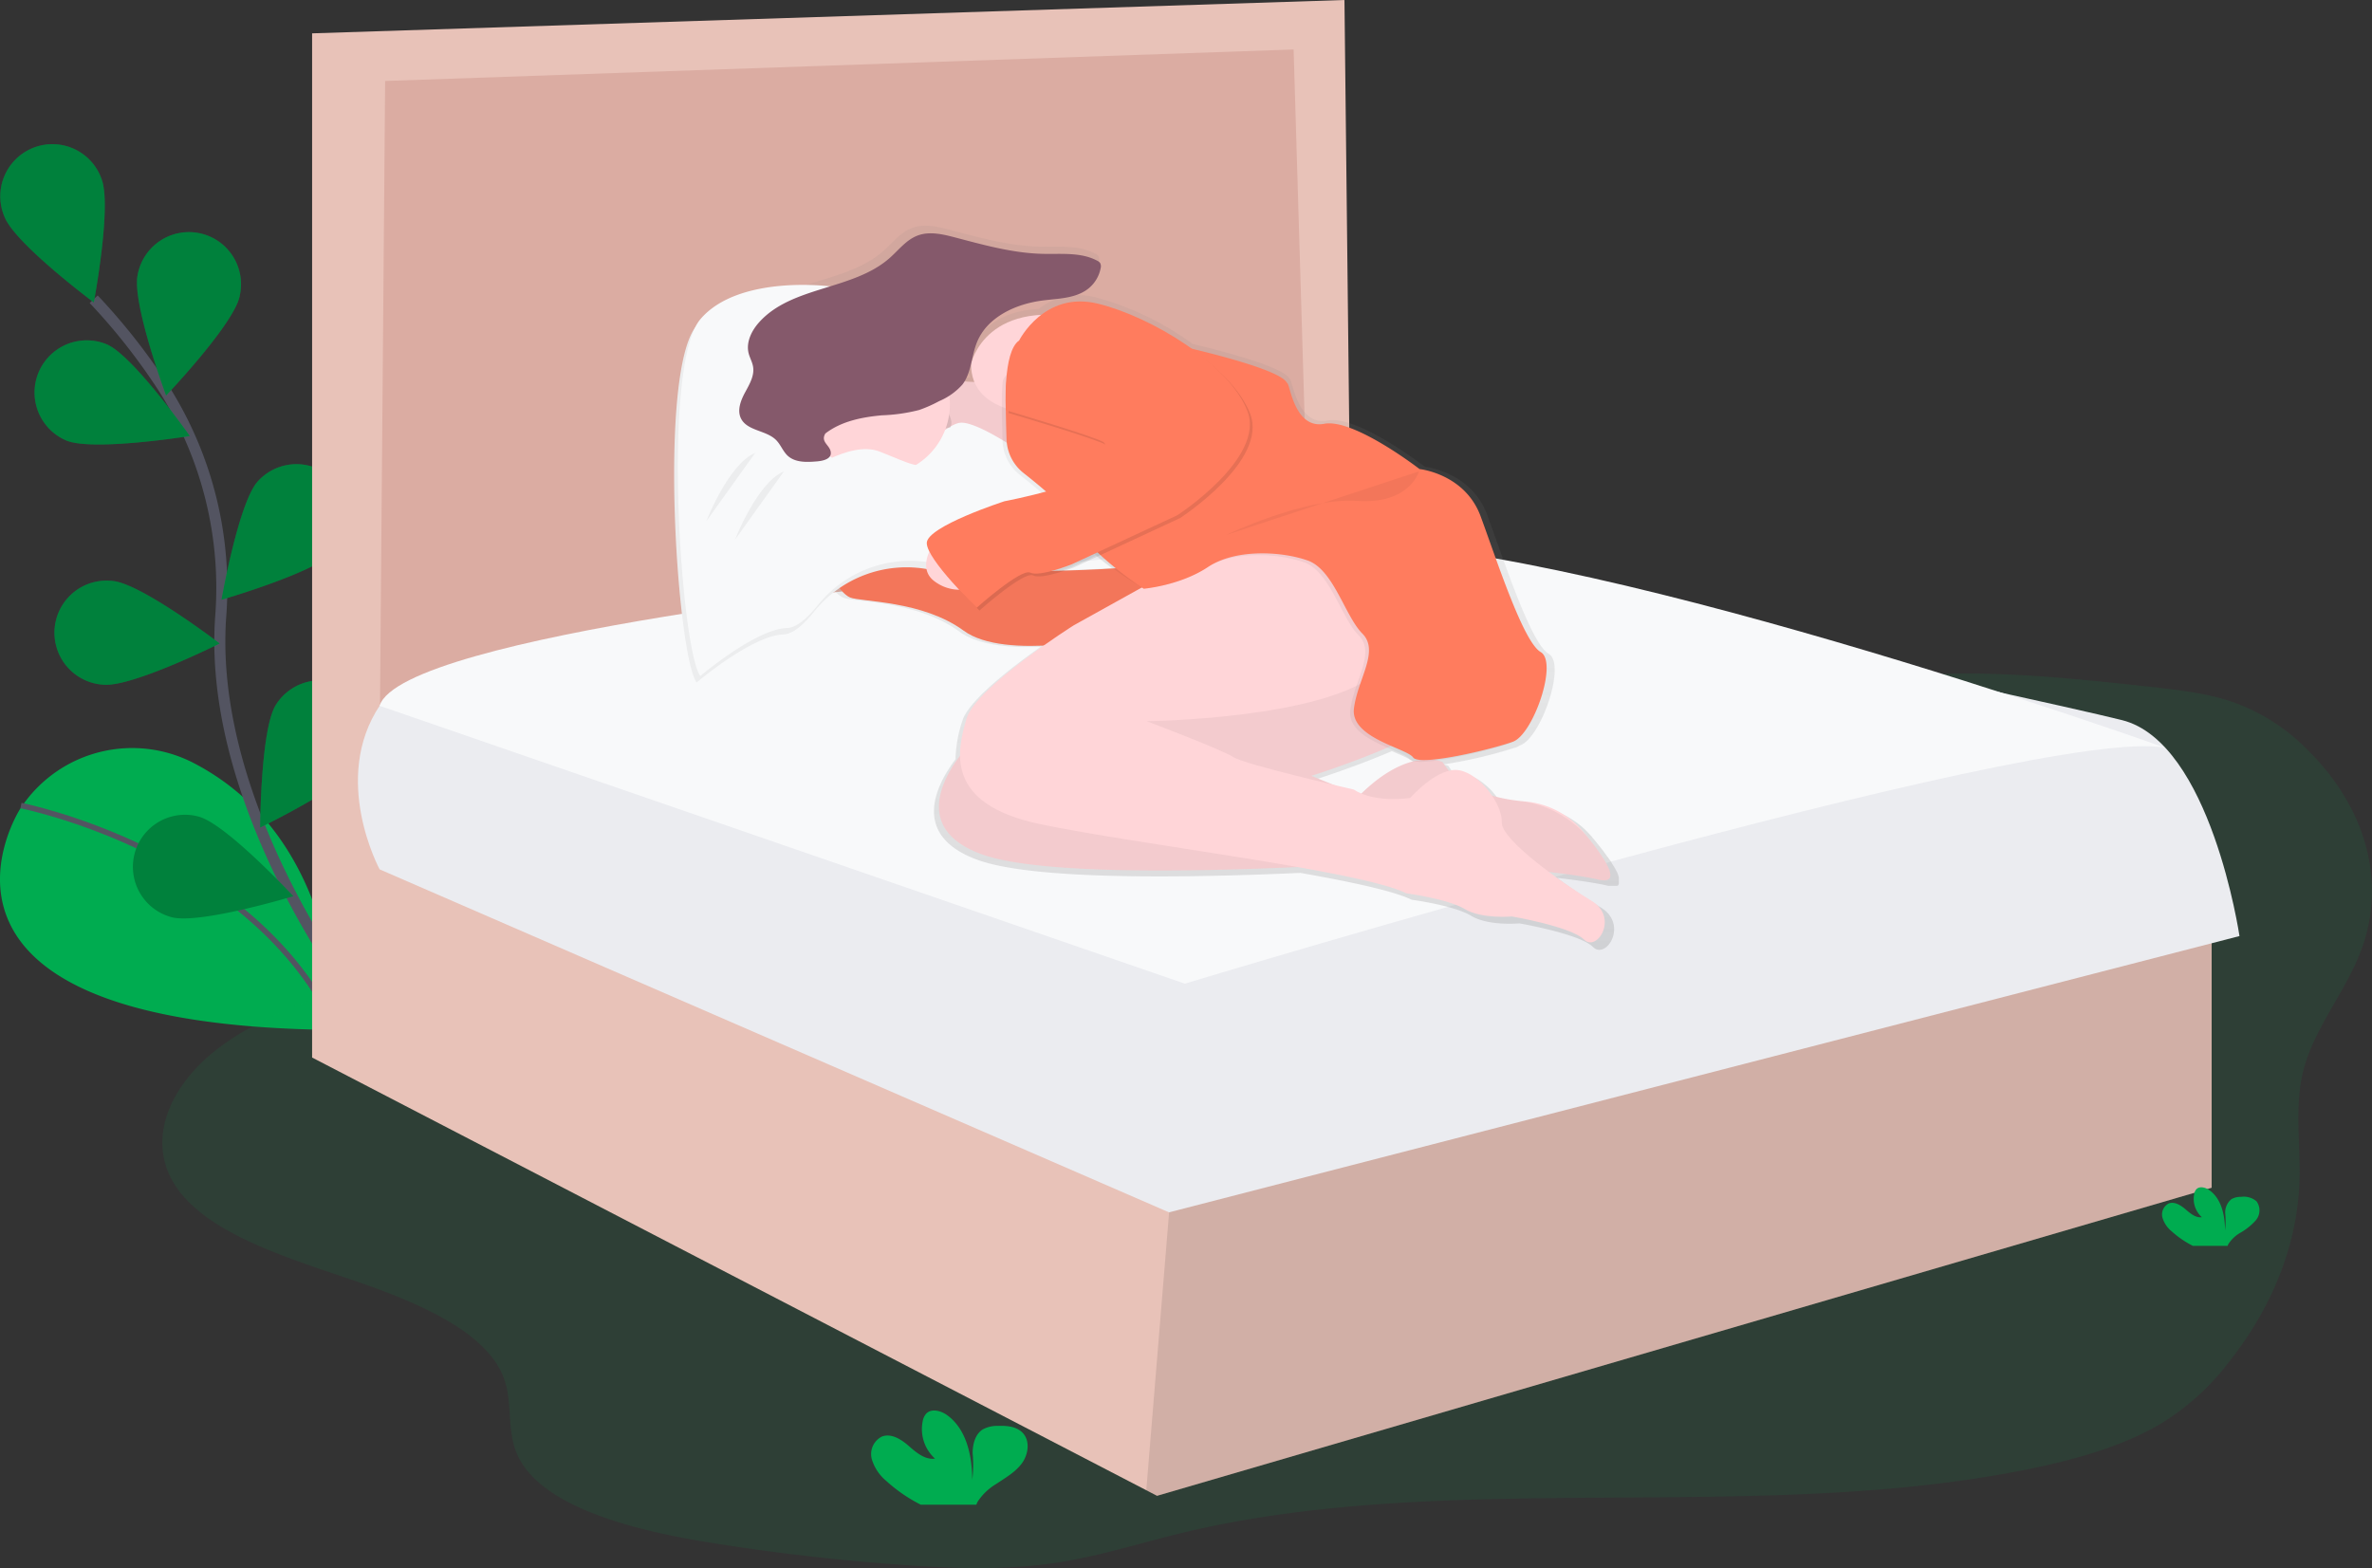 <svg xmlns="http://www.w3.org/2000/svg" xmlns:xlink="http://www.w3.org/1999/xlink" width="430.026" height="284.345" viewBox="0 0 430.026 284.345">
  <rect x="0" y="0" width="430.026" height="284.345" fill="#333333" stroke="none"/>
  <defs>
    <linearGradient id="linear-gradient" x1="0.5" y1="1" x2="0.5" gradientUnits="objectBoundingBox">
      <stop offset="0" stop-color="gray" stop-opacity="0.251"/>
      <stop offset="0.54" stop-color="gray" stop-opacity="0.122"/>
      <stop offset="1" stop-color="gray" stop-opacity="0.102"/>
    </linearGradient>
  </defs>
  <g id="sleeping" transform="translate(-0.003 -107.627)">
    <path id="Path_1631" data-name="Path 1631" d="M75.009,586.169s-25.187,39.349,57.381,40.024c0,0,1.214-34.237-25.777-48.342A24.217,24.217,0,0,0,75.4,585.585Z" transform="translate(-71.39 -331.804)" fill="#00ac50"/>
    <path id="Path_1632" data-name="Path 1632" d="M78.88,595.61s42.29,8.333,57.193,40.685" transform="translate(-75.073 -341.905)" fill="none" stroke="#535461" stroke-miterlimit="10" stroke-width="1"/>
    <path id="Path_1633" data-name="Path 1633" d="M152.522,542.116s-27.154-35.09-24.674-69.683a67.4,67.4,0,0,0-10.269-41.264,113.06,113.06,0,0,0-12.759-16.26" transform="translate(-87.832 -253.021)" fill="none" stroke="#535461" stroke-miterlimit="10" stroke-width="2"/>
    <path id="Path_1634" data-name="Path 1634" d="M89.85,365.89c1.9,4.858-1.4,22.382-1.4,22.382s-14.293-10.665-16.189-15.523a9.446,9.446,0,1,1,17.591-6.86Z" transform="translate(-71.439 -225.804)" fill="#00ac50"/>
    <path id="Path_1635" data-name="Path 1635" d="M138.89,402.55c-1.047,5.112-13.343,18.028-13.343,18.028s-6.209-16.717-5.162-21.849a9.446,9.446,0,1,1,18.5,3.8Z" transform="translate(-95.43 -241.236)" fill="#00ac50"/>
    <path id="Path_1636" data-name="Path 1636" d="M171.044,489.527c-3.486,3.882-20.614,8.826-20.614,8.826s3.079-17.566,6.56-21.447a9.445,9.445,0,1,1,14.055,12.622Z" transform="translate(-110.267 -281.974)" fill="#00ac50"/>
    <path id="Path_1637" data-name="Path 1637" d="M183.051,565.445c-2.779,4.416-18.831,12.195-18.831,12.195s.066-17.83,2.845-22.245a9.445,9.445,0,1,1,15.987,10.062Z" transform="translate(-117.05 -319.951)" fill="#00ac50"/>
    <path id="Path_1638" data-name="Path 1638" d="M89.4,447.706c4.807,2.032,22.413-.8,22.413-.8S101.56,432.31,96.753,430.278A9.458,9.458,0,0,0,89.4,447.706Z" transform="translate(-77.403 -260.213)" fill="#00ac50"/>
    <path id="Path_1639" data-name="Path 1639" d="M99.642,534.2c5.193.508,21.143-7.474,21.143-7.474s-14.161-10.833-19.354-11.331a9.446,9.446,0,1,0-1.789,18.8Z" transform="translate(-80.957 -302.413)" fill="#00ac50"/>
    <path id="Path_1640" data-name="Path 1640" d="M125.794,617.46c5.035,1.367,22.1-3.8,22.1-3.8s-12.129-13.074-17.164-14.435a9.445,9.445,0,1,0-4.939,18.233Z" transform="translate(-94.716 -343.522)" fill="#00ac50"/>
    <path id="Path_1641" data-name="Path 1641" d="M89.85,365.89c1.9,4.858-1.4,22.382-1.4,22.382s-14.293-10.665-16.189-15.523a9.446,9.446,0,1,1,17.591-6.86Z" transform="translate(-71.439 -225.804)" opacity="0.25"/>
    <path id="Path_1642" data-name="Path 1642" d="M138.89,402.55c-1.047,5.112-13.343,18.028-13.343,18.028s-6.209-16.717-5.162-21.849a9.446,9.446,0,1,1,18.5,3.8Z" transform="translate(-95.43 -241.236)" opacity="0.25"/>
    <path id="Path_1643" data-name="Path 1643" d="M171.044,489.527c-3.486,3.882-20.614,8.826-20.614,8.826s3.079-17.566,6.56-21.447a9.445,9.445,0,1,1,14.055,12.622Z" transform="translate(-110.267 -281.974)" opacity="0.25"/>
    <path id="Path_1644" data-name="Path 1644" d="M183.051,565.445c-2.779,4.416-18.831,12.195-18.831,12.195s.066-17.83,2.845-22.245a9.445,9.445,0,1,1,15.987,10.062Z" transform="translate(-117.05 -319.951)" opacity="0.25"/>
    <path id="Path_1645" data-name="Path 1645" d="M89.4,447.706c4.807,2.032,22.413-.8,22.413-.8S101.56,432.31,96.753,430.278A9.458,9.458,0,0,0,89.4,447.706Z" transform="translate(-77.403 -260.213)" opacity="0.25"/>
    <path id="Path_1646" data-name="Path 1646" d="M99.642,534.2c5.193.508,21.143-7.474,21.143-7.474s-14.161-10.833-19.354-11.331a9.446,9.446,0,1,0-1.789,18.8Z" transform="translate(-80.957 -302.413)" opacity="0.25"/>
    <path id="Path_1647" data-name="Path 1647" d="M125.794,617.46c5.035,1.367,22.1-3.8,22.1-3.8s-12.129-13.074-17.164-14.435a9.445,9.445,0,1,0-4.939,18.233Z" transform="translate(-94.716 -343.522)" opacity="0.25"/>
    <path id="Path_1648" data-name="Path 1648" d="M335.4,532.629c-9.654-.213-20.025.269-27.7,4.065-14.227,7.022-12.312,21.265-21.59,31.147-7.835,8.343-22.809,12.677-37.331,15.442-23.658,4.507-48.469,6.194-71.964,11.036-13.851,2.856-27.6,7.007-37.092,14.11s-13.75,17.7-7.332,26.1c5.935,7.769,19.009,11.925,30.914,15.95s24.517,9.3,27.829,17.693c1.844,4.67.473,9.7,2.627,14.314,4.248,9.1,20.157,13.389,34.45,15.711,11.417,1.855,23.023,3.221,34.719,4.065,9.344.686,18.9,1.047,28.073-.29,7.942-1.159,15.294-3.557,22.911-5.4,48.393-11.783,104.052-1.59,153.41-11.57,8.983-1.8,17.82-4.344,24.628-8.5a45.081,45.081,0,0,0,12.007-10.955c8.059-10.162,12.474-21.559,12.815-32.987.2-6.849-1.016-13.77.859-20.518,1.966-7.022,7.215-13.48,10.01-20.385,5.081-12.55,1.524-26.422-9.537-37.28a35.569,35.569,0,0,0-14.126-8.78c-4.471-1.433-9.471-1.982-14.395-2.541-13.719-1.489-27.616-2.983-41.457-2.144-9.847.6-19.486,2.373-29.364,2.693-13.861.452-24.72-2.744-37.285-5.747C367.029,534.433,350.764,532.964,335.4,532.629Z" transform="translate(-99.891 -310.905)" fill="#00ac50" opacity="0.1"/>
    <path id="Path_1649" data-name="Path 1649" d="M120.14,292.665V428.571l180.828-35.126L297.513,289.21Z" transform="translate(-59.094 -174.815)" fill="#dbaca2"/>
    <path id="Path_1650" data-name="Path 1650" d="M455.735,446.352V491.27L264.541,547.132l-1.951-1.011L111.36,467.658V281.937l187.159-6.047,1.153,103.081-7.49,2.307L289.3,284.863l-164.7,5.711-1.148,139.65L266.843,493l.112-.025Z" transform="translate(-54.775 -168.263)" fill="#e8c2b8"/>
    <path id="Path_1651" data-name="Path 1651" d="M602.135,611.37v44.917L410.941,712.149l-1.951-1.011,4.365-53.149Z" transform="translate(-201.175 -333.281)" opacity="0.1"/>
    <path id="Path_1652" data-name="Path 1652" d="M304.67,508.619s-92.568,9.238-101.557,22.616-.076,29.791-.076,29.791L346.143,623.22l194.069-50.1s-5.183-35.131-21.305-39.16-144.559-31.671-144.559-31.671S322.52,499.118,304.67,508.619Z" transform="translate(-134.207 -295.752)" fill="#ebecf0"/>
    <path id="Path_1653" data-name="Path 1653" d="M206.83,531.227l145.986,50.39S508.528,534.4,530.585,538.849c0,0-108.925-38.988-152.434-37.29-34.674,1.352-70.979,7.042-70.979,7.042S210.864,518.275,206.83,531.227Z" transform="translate(-138.01 -295.616)" fill="#f8f9fa"/>
    <path id="Path_1654" data-name="Path 1654" d="M492.9,508.145h0l.036-.051v-.031l.025-.051v-.4h0v-.782l-.041-.127h0l-.051-.142v-.046l-.041-.1v-.056l-.041-.1-.025-.061-.041-.1-.031-.066-.046-.1-.031-.061-.056-.107-.031-.056-.076-.147h0l-.091-.173-.03-.056-.066-.122-.036-.066-.066-.112-.041-.071-.066-.112-.112-.168-.071-.112-.046-.071-.076-.122-.041-.066-.1-.163v-.03l-.127-.193-.041-.056-.091-.137-.051-.071-.086-.122-.051-.076-.086-.122-.056-.081-.091-.1-.056-.076-.1-.132-.051-.066-.127-.173v-.025l-.147-.2-.051-.071-.1-.132-.066-.086-.091-.122-.066-.086-.091-.122-.066-.081-.1-.127-.066-.081-.1-.132-.061-.076-.122-.152-.041-.051h0c-.457-.579-.93-1.159-1.4-1.717A15.751,15.751,0,0,0,477.32,493.9c-.422-.036-.864-.081-1.311-.137h-.188l-.33-.046h-.157l-.508-.071h0l-.483-.076-.168-.031-.34-.061-.2-.041-.31-.061-.218-.046-.295-.066-.224-.051-.295-.071-.229-.056-.29-.076-.229-.061-.29-.081h0c-1.524-2.266-3.841-4.283-6.1-4.675a4.576,4.576,0,0,0-1.865.1l-.107-.117-.152-.173-.2-.259-.132-.173-.213-.3-.107-.147q-.157-.229-.3-.467a4.54,4.54,0,0,0-.935-.3,83.994,83.994,0,0,0,13.257-3.125,2.825,2.825,0,0,0,.594-.31l.091-.031c3.765-1.372,8.389-14.735,5.137-16.605s-8.216-17.276-11.128-25.167-11.3-8.729-11.3-8.729S445.639,422.97,440.162,424s-6.336-7.19-6.849-7.53a.62.62,0,0,1-.147-.178c-1.321-2.068-11.824-4.827-17.489-6.189a53.194,53.194,0,0,0-17.484-8.414,11.971,11.971,0,0,0-10.447,2.083c-11.219.569-13.008,9.044-13.008,9.044a8.409,8.409,0,0,0,.589,3.384,13.643,13.643,0,0,1-1.814-.1c1.3-2.149,1.341-4.914,2.312-7.276,1.916-4.675,7.2-7.088,12.195-7.718,2.911-.366,6.1-.366,8.394-2.19a6.367,6.367,0,0,0,2.276-3.765,1.351,1.351,0,0,0-.081-.965,1.376,1.376,0,0,0-.554-.447c-3.008-1.606-6.631-1.189-10.045-1.265-5.549-.122-10.955-1.641-16.321-3.049-2.271-.595-4.725-1.169-6.921-.325-2.073.793-3.486,2.683-5.147,4.151-6.809,6.006-18.114,5.137-24.171,11.905-1.4,1.57-2.454,3.7-1.941,5.742.208.833.671,1.6.818,2.449.295,1.677-.66,3.282-1.468,4.781s-1.524,3.318-.762,4.842c1.153,2.327,4.675,2.154,6.5,4,.849.859,1.26,2.088,2.144,2.906,1.418,1.306,3.6,1.2,5.518,1.016.757-.071,1.89-.279,2.307-.945a13.175,13.175,0,0,0,20.736-3.557,18.6,18.6,0,0,1,11.687,3.16,8.3,8.3,0,0,0,2.734,3.862c1.2.94,2.627,2.093,4.065,3.328-3.643.96-6.88,1.575-6.88,1.575s-14.38,4.624-14.38,7.7a3.8,3.8,0,0,0,.508,1.58,6.3,6.3,0,0,0-.6,2.444c-3.968-.671-7.144-1.682-8.785-3.171,0,0-.467-.127-1.189-.269-.965-1.235-3.8-4.665-5.488-4.527-1.123.091-1.524,2.7-1.667,5.04a2.181,2.181,0,0,0-.386.437c-1.712,2.566,1.372,7.7,3.425,8.562s13.353.508,21.056,6.163c3.414,2.5,9.283,2.988,14.735,2.754-5.483,3.872-13.16,9.822-14.227,13.511a23.358,23.358,0,0,0-1.209,6.88c-3.354,4.436-8.43,13.8,4.121,18.292,10.345,3.694,38.393,3.221,58.377,2.317,9.3,1.641,16.976,3.293,20.2,4.873,0,0,7.7,1.016,10.787,2.911s8.729,1.372,8.729,1.372,10.955,1.885,13.353,4.278,6.5-4.111,1.372-7.19c-2-1.2-4.985-3.176-7.876-5.34,3.714.437,6.992.914,9.075,1.4l.208.046h1.58l.056-.025h.036l.051-.036h.025l.066-.056h0Zm-47.29-16.412s-1.443-.33-3.6-.838l-4.278-1.728s7.3-2.3,14.065-5.218c1.936.849,3.638,1.524,4.065,2.139a1.154,1.154,0,0,0,.706.371c-2.541.63-5.8,2.251-9.629,5.991a8.529,8.529,0,0,1-1.331-.716Zm-51.7-41.259,4.222-1.961c.92.783,1.905,1.524,2.871,2.246-2.317.137-5.432.29-8.953.386C393.131,450.784,393.913,450.474,393.913,450.474Z" transform="translate(-199.467 -240.116)" fill="url(#linear-gradient)"/>
    <path id="Path_1655" data-name="Path 1655" d="M376.1,499.154s-3.689-5.01-5.7-4.858-1.677,8.547-1.677,8.547Z" transform="translate(-217.636 -292.069)" fill="#ffd5d8"/>
    <path id="Path_1656" data-name="Path 1656" d="M422.753,506.42s-39.216,3.186-46.589-3.521c0,0-6.87-1.844-8.546.671s1.341,7.54,3.354,8.379,13.074.508,20.614,6.031S418.9,519,418.9,519l8.211-3.186Z" transform="translate(-216.858 -295.981)" fill="#ff7c5e"/>
    <path id="Path_1657" data-name="Path 1657" d="M422.753,506.42s-39.216,3.186-46.589-3.521c0,0-6.87-1.844-8.546.671s1.341,7.54,3.354,8.379,13.074.508,20.614,6.031S418.9,519,418.9,519l8.211-3.186Z" transform="translate(-216.858 -295.981)" opacity="0.05"/>
    <path id="Path_1658" data-name="Path 1658" d="M498.212,545.193s-8.379-6.031-25.64,1.524-60.328,11.565-60.328,11.565-14.41,14.41,2.032,20.279,78.428,1.016,78.428,1.016,25.3,1.677,33.18,3.521c4.766,1.118,1.016-4.278-2.718-8.709a15.391,15.391,0,0,0-10.487-5.437c-4.949-.422-11.814-1.977-14.954-7.139,0,0-6.031-3.018-15.081,6.031l-8.729-3.547s23.963-7.54,24.8-12.571S498.212,545.193,498.212,545.193Z" transform="translate(-236.176 -315.984)" fill="#ffd5d8"/>
    <path id="Path_1659" data-name="Path 1659" d="M498.212,545.193s-8.379-6.031-25.64,1.524-60.328,11.565-60.328,11.565-14.41,14.41,2.032,20.279,78.428,1.016,78.428,1.016,25.3,1.677,33.18,3.521c4.177.976,1.8-3.049-1.341-7.022a19.247,19.247,0,0,0-12.906-7.225c-4.827-.549-10.985-2.231-13.907-7.037,0,0-6.031-3.018-15.081,6.031l-8.734-3.547s23.963-7.54,24.8-12.571S498.212,545.193,498.212,545.193Z" transform="translate(-236.176 -315.984)" opacity="0.05"/>
    <path id="Path_1660" data-name="Path 1660" d="M502.079,492.687s-10.559-16.768-35.527-2.18L434.54,508.292s-17.784,11.229-19.44,16.925-4.192,15.416,13.242,19.105,57.986,8.379,66.533,12.571c0,0,7.54,1.016,10.559,2.85s8.546,1.341,8.546,1.341,10.726,1.844,13.074,4.192,6.367-4.024,1.341-7.037-16.422-11.062-16.26-14.227-3.857-8.76-7.728-9.441-8.882,5.025-8.882,5.025-6.367,1.016-10.223-1.524c0,0-19.776-4.527-21.788-5.864s-15.751-6.534-15.751-6.534,32.519-.335,42.062-9.049c0,0,3.689-2.683,6.7-1.845C496.55,514.806,511.464,509.11,502.079,492.687Z" transform="translate(-239.875 -287.273)" fill="#ffd5d8"/>
    <path id="Path_1661" data-name="Path 1661" d="M395.226,437.535s9.553,6.7,16.925,0,3.191,20.614,3.191,20.614-10.223-13.577-25.472-4.69Z" transform="translate(-228.044 -263.63)" fill="#ffd5d8"/>
    <path id="Path_1662" data-name="Path 1662" d="M395.226,437.535s9.553,6.7,16.925,0,3.191,20.614,3.191,20.614-10.223-13.577-25.472-4.69Z" transform="translate(-228.044 -263.63)" opacity="0.05"/>
    <path id="Path_1663" data-name="Path 1663" d="M316,483.012s10.056-8.547,15.752-8.714c1.7-.051,3.658-1.778,5.589-4.177a21.453,21.453,0,0,1,20.726-7.622,28.42,28.42,0,0,0,12.073-.615c17.6-4.36,8.882-15.243,8.882-15.243l-5.528-4.69s-7.54-5.193-10.391-4.858-10.223,7.876-11.062,7.037S340.98,435.752,339.3,433.74s-15.091-8.547-11.737-10.391,20.274-8.714,16.92-10.056-21.453-3.354-28.49,5.025S312.475,478.149,316,483.012Z" transform="translate(-189.708 -251.623)" fill="#f8f9fa"/>
    <path id="Path_1664" data-name="Path 1664" d="M316,483.012s10.056-8.547,15.752-8.714c1.7-.051,3.658-1.778,5.589-4.177a21.453,21.453,0,0,1,20.726-7.622,28.42,28.42,0,0,0,12.073-.615c17.6-4.36,8.882-15.243,8.882-15.243l-5.528-4.69s-7.54-5.193-10.391-4.858-10.223,7.876-11.062,7.037S340.98,435.752,339.3,433.74s-15.091-8.547-11.737-10.391,20.274-8.714,16.92-10.056-21.453-3.354-28.49,5.025S312.475,478.149,316,483.012Z" transform="translate(-189.708 -251.623)" opacity="0.05"/>
    <path id="Path_1665" data-name="Path 1665" d="M317.32,480.721s10.056-8.546,15.752-8.714c1.7-.051,3.658-1.778,5.589-4.177a21.453,21.453,0,0,1,20.7-7.627,28.42,28.42,0,0,0,12.073-.615c17.6-4.36,8.882-15.243,8.882-15.243l-5.528-4.69s-7.54-5.193-10.391-4.858-10.223,7.876-11.062,7.037-11.062-8.379-12.738-10.391-15.066-8.541-11.722-10.366,20.279-8.714,16.925-10.056-21.453-3.354-28.49,5.025S313.8,475.859,317.32,480.721Z" transform="translate(-190.356 -250.506)" fill="#f8f9fa"/>
    <path id="Path_1666" data-name="Path 1666" d="M417.888,429.3s2.683-12.738,22.291-7.708,29.328,15.919,29.328,15.919l-17.784,8.211-21.788-7.373S417.726,438.5,417.888,429.3Z" transform="translate(-241.825 -255.73)" fill="#ffd5d8"/>
    <path id="Path_1667" data-name="Path 1667" d="M459.146,427.233S478,431.3,479.78,434.1a.6.6,0,0,0,.147.173c.508.335,1.341,8.379,6.7,7.373s17.276,8.211,17.276,8.211,8.211.838,11.062,8.546,7.708,22.794,10.894,24.633-1.341,14.913-5.025,16.26-16.925,4.527-18.1,2.851-11.4-3.521-10.726-8.882,4.69-10.391,1.524-13.577-5.193-11.565-9.888-13.242-13.074-2.18-18.1,1.174a23.44,23.44,0,0,1-11.1,3.5s-10.391-6.031-12.068-10.223c-1.128-2.825-6.748-7.551-10.294-10.33a8.129,8.129,0,0,1-3.1-6.1c-.147-4.136-.279-10.233.157-11.219.671-1.524,9.888-10.559,9.888-10.559Z" transform="translate(-247.215 -256.848)" opacity="0.05"/>
    <path id="Path_1668" data-name="Path 1668" d="M460.505,426.622s18.856,4.065,20.635,6.865a.6.6,0,0,0,.147.173c.508.335,1.341,8.379,6.7,7.373s17.276,8.211,17.276,8.211,8.211.838,11.062,8.546,7.708,22.794,10.894,24.633-1.341,14.913-5.025,16.26-16.925,4.527-18.1,2.851-11.4-3.521-10.726-8.882,4.69-10.391,1.524-13.577-5.193-11.565-9.888-13.241-13.074-2.18-18.1,1.174-11.646,3.938-11.646,3.938-9.8-6.453-11.478-10.64c-1.128-2.825-6.748-7.551-10.294-10.33a8.13,8.13,0,0,1-3.1-6.1c-.147-4.136-.279-10.233.158-11.219.671-1.524,9.888-10.559,9.888-10.559Z" transform="translate(-247.903 -256.558)" fill="#ff7c5e"/>
    <path id="Path_1669" data-name="Path 1669" d="M403.122,502.54c-.168.168-3.018,4.36.335,6.7a7.506,7.506,0,0,0,6.534,1.153Z" transform="translate(-233.928 -296.125)" fill="#ffd5d8"/>
    <path id="Path_1670" data-name="Path 1670" d="M419.792,423.776s4.527-9.049,14.227-6.7,23.795,10.894,27.148,19.44-12.7,18.948-12.7,18.948l-19.105,8.882s-5.864,2.347-7.54,1.524-9.72,6.362-9.72,6.362-9.05-8.714-9.05-11.732,14.08-7.576,14.08-7.576,16.768-3.186,16.59-6.367c0,0,2.851-3.354,1.341-4.36s-17.682-5.782-17.682-5.782S416.794,425.788,419.792,423.776Z" transform="translate(-234.527 -253.894)" opacity="0.1"/>
    <path id="Path_1671" data-name="Path 1671" d="M418.8,422.786s4.527-9.05,14.227-6.7,23.8,10.894,27.148,19.44-12.7,18.943-12.7,18.943l-19.105,8.882s-5.864,2.348-7.54,1.524-9.72,6.362-9.72,6.362-9.049-8.714-9.049-11.732,14.08-7.576,14.08-7.576,16.768-3.186,16.59-6.367c0,0,2.851-3.354,1.341-4.36s-17.682-5.782-17.682-5.782S415.8,424.8,418.8,422.786Z" transform="translate(-234.04 -253.407)" fill="#ff7c5e"/>
    <path id="Path_1672" data-name="Path 1672" d="M392.83,451.174a20.905,20.905,0,0,1,8.948-2.962c.92-1.773-1.494-3.7-1.494-5.838,0-1.789-.681-2.469-1.341-4.024-2.4-.869-.752-3.1-.752-3.1Z" transform="translate(-229.5 -263.026)" opacity="0.1"/>
    <circle id="Ellipse_189" data-name="Ellipse 189" cx="12.906" cy="12.906" r="12.906" transform="translate(146.399 168.037)" fill="#ffd5d8"/>
    <path id="Path_1673" data-name="Path 1673" d="M350.766,427.691c2.881-2.225,6.631-2.972,10.259-3.3a31.333,31.333,0,0,0,6.748-.965,24.485,24.485,0,0,0,3.628-1.606,11.79,11.79,0,0,0,4.222-3.013c1.656-2.165,1.606-5.163,2.642-7.688,1.875-4.573,7.048-6.941,11.956-7.556,2.85-.361,5.965-.361,8.221-2.144a6.234,6.234,0,0,0,2.231-3.684,1.326,1.326,0,0,0-.081-.945,1.351,1.351,0,0,0-.544-.437c-2.947-1.57-6.494-1.164-9.832-1.24-5.432-.117-10.726-1.611-15.98-2.988-2.226-.584-4.629-1.143-6.773-.32-2.032.777-3.409,2.627-5.04,4.065-6.666,5.884-17.733,5.03-23.663,11.656-1.372,1.524-2.4,3.623-1.9,5.62.208.818.656,1.565.8,2.4.29,1.641-.645,3.216-1.438,4.68s-1.484,3.252-.747,4.741c1.133,2.276,4.573,2.109,6.367,3.912.833.838,1.23,2.032,2.1,2.845,1.392,1.28,3.521,1.179,5.4,1.016,1.016-.1,2.678-.432,2.388-1.794C351.487,429.729,349.877,429.206,350.766,427.691Z" transform="translate(-201.135 -241.454)" fill="#85596b"/>
    <path id="Path_1674" data-name="Path 1674" d="M357,473.279s8.8-6.605,14.329-4.441,7.037,3.354,10.559,2.033,5.025,2.683,5.025,2.683l-21.93,6.331Z" transform="translate(-211.876 -279.334)" fill="#f8f9fa"/>
    <path id="Path_1675" data-name="Path 1675" d="M333.63,488.723s4.024-10.391,8.882-12.4" transform="translate(-200.381 -283.228)" opacity="0.05"/>
    <path id="Path_1676" data-name="Path 1676" d="M323.4,482.123s4.024-10.391,8.882-12.4" transform="translate(-195.349 -279.982)" opacity="0.05"/>
    <path id="Path_1677" data-name="Path 1677" d="M508.76,487.89s14.227-6.87,23.795-6.2,11.229-5.361,11.229-5.361" transform="translate(-286.525 -283.233)" opacity="0.05"/>
    <path id="Path_1678" data-name="Path 1678" d="M384.986,824.277a8.091,8.091,0,0,1-2.642-3.984,3.549,3.549,0,0,1,1.844-4.065c1.692-.65,3.506.508,4.878,1.712s2.947,2.54,4.741,2.286a7.22,7.22,0,0,1-2.231-6.758,2.825,2.825,0,0,1,.62-1.372c.94-1.016,2.647-.574,3.77.219,3.557,2.54,4.573,7.383,4.6,11.763a22.381,22.381,0,0,0,.066-4.847c.01-1.621.452-3.414,1.819-4.289a5.482,5.482,0,0,1,2.774-.65c1.611-.061,3.4.1,4.5,1.28,1.367,1.463,1.016,3.918-.178,5.528s-3,2.622-4.659,3.735a10.336,10.336,0,0,0-3.328,3.176,3.146,3.146,0,0,0-.249.569H391.226a28.125,28.125,0,0,1-6.24-4.3Z" transform="translate(-224.299 -448.102)" fill="#00ac50"/>
    <path id="Path_1679" data-name="Path 1679" d="M844.519,739.794a5,5,0,0,1-1.641-2.48,2.233,2.233,0,0,1,1.148-2.541c1.052-.4,2.18.325,3.049,1.067s1.829,1.58,2.947,1.423a4.486,4.486,0,0,1-1.387-4.2,1.755,1.755,0,0,1,.386-.854c.584-.625,1.646-.356,2.348.137,2.226,1.565,2.845,4.573,2.861,7.312a13.88,13.88,0,0,0,.041-3.013,3.075,3.075,0,0,1,1.133-2.663,3.409,3.409,0,0,1,1.728-.406,3.564,3.564,0,0,1,2.8.8,2.777,2.777,0,0,1-.112,3.435,10.939,10.939,0,0,1-2.9,2.322,6.417,6.417,0,0,0-2.068,1.977,1.938,1.938,0,0,0-.153.351H848.4A17.488,17.488,0,0,1,844.519,739.794Z" transform="translate(-450.845 -408.916)" fill="#00ac50"/>
  </g>
</svg>
